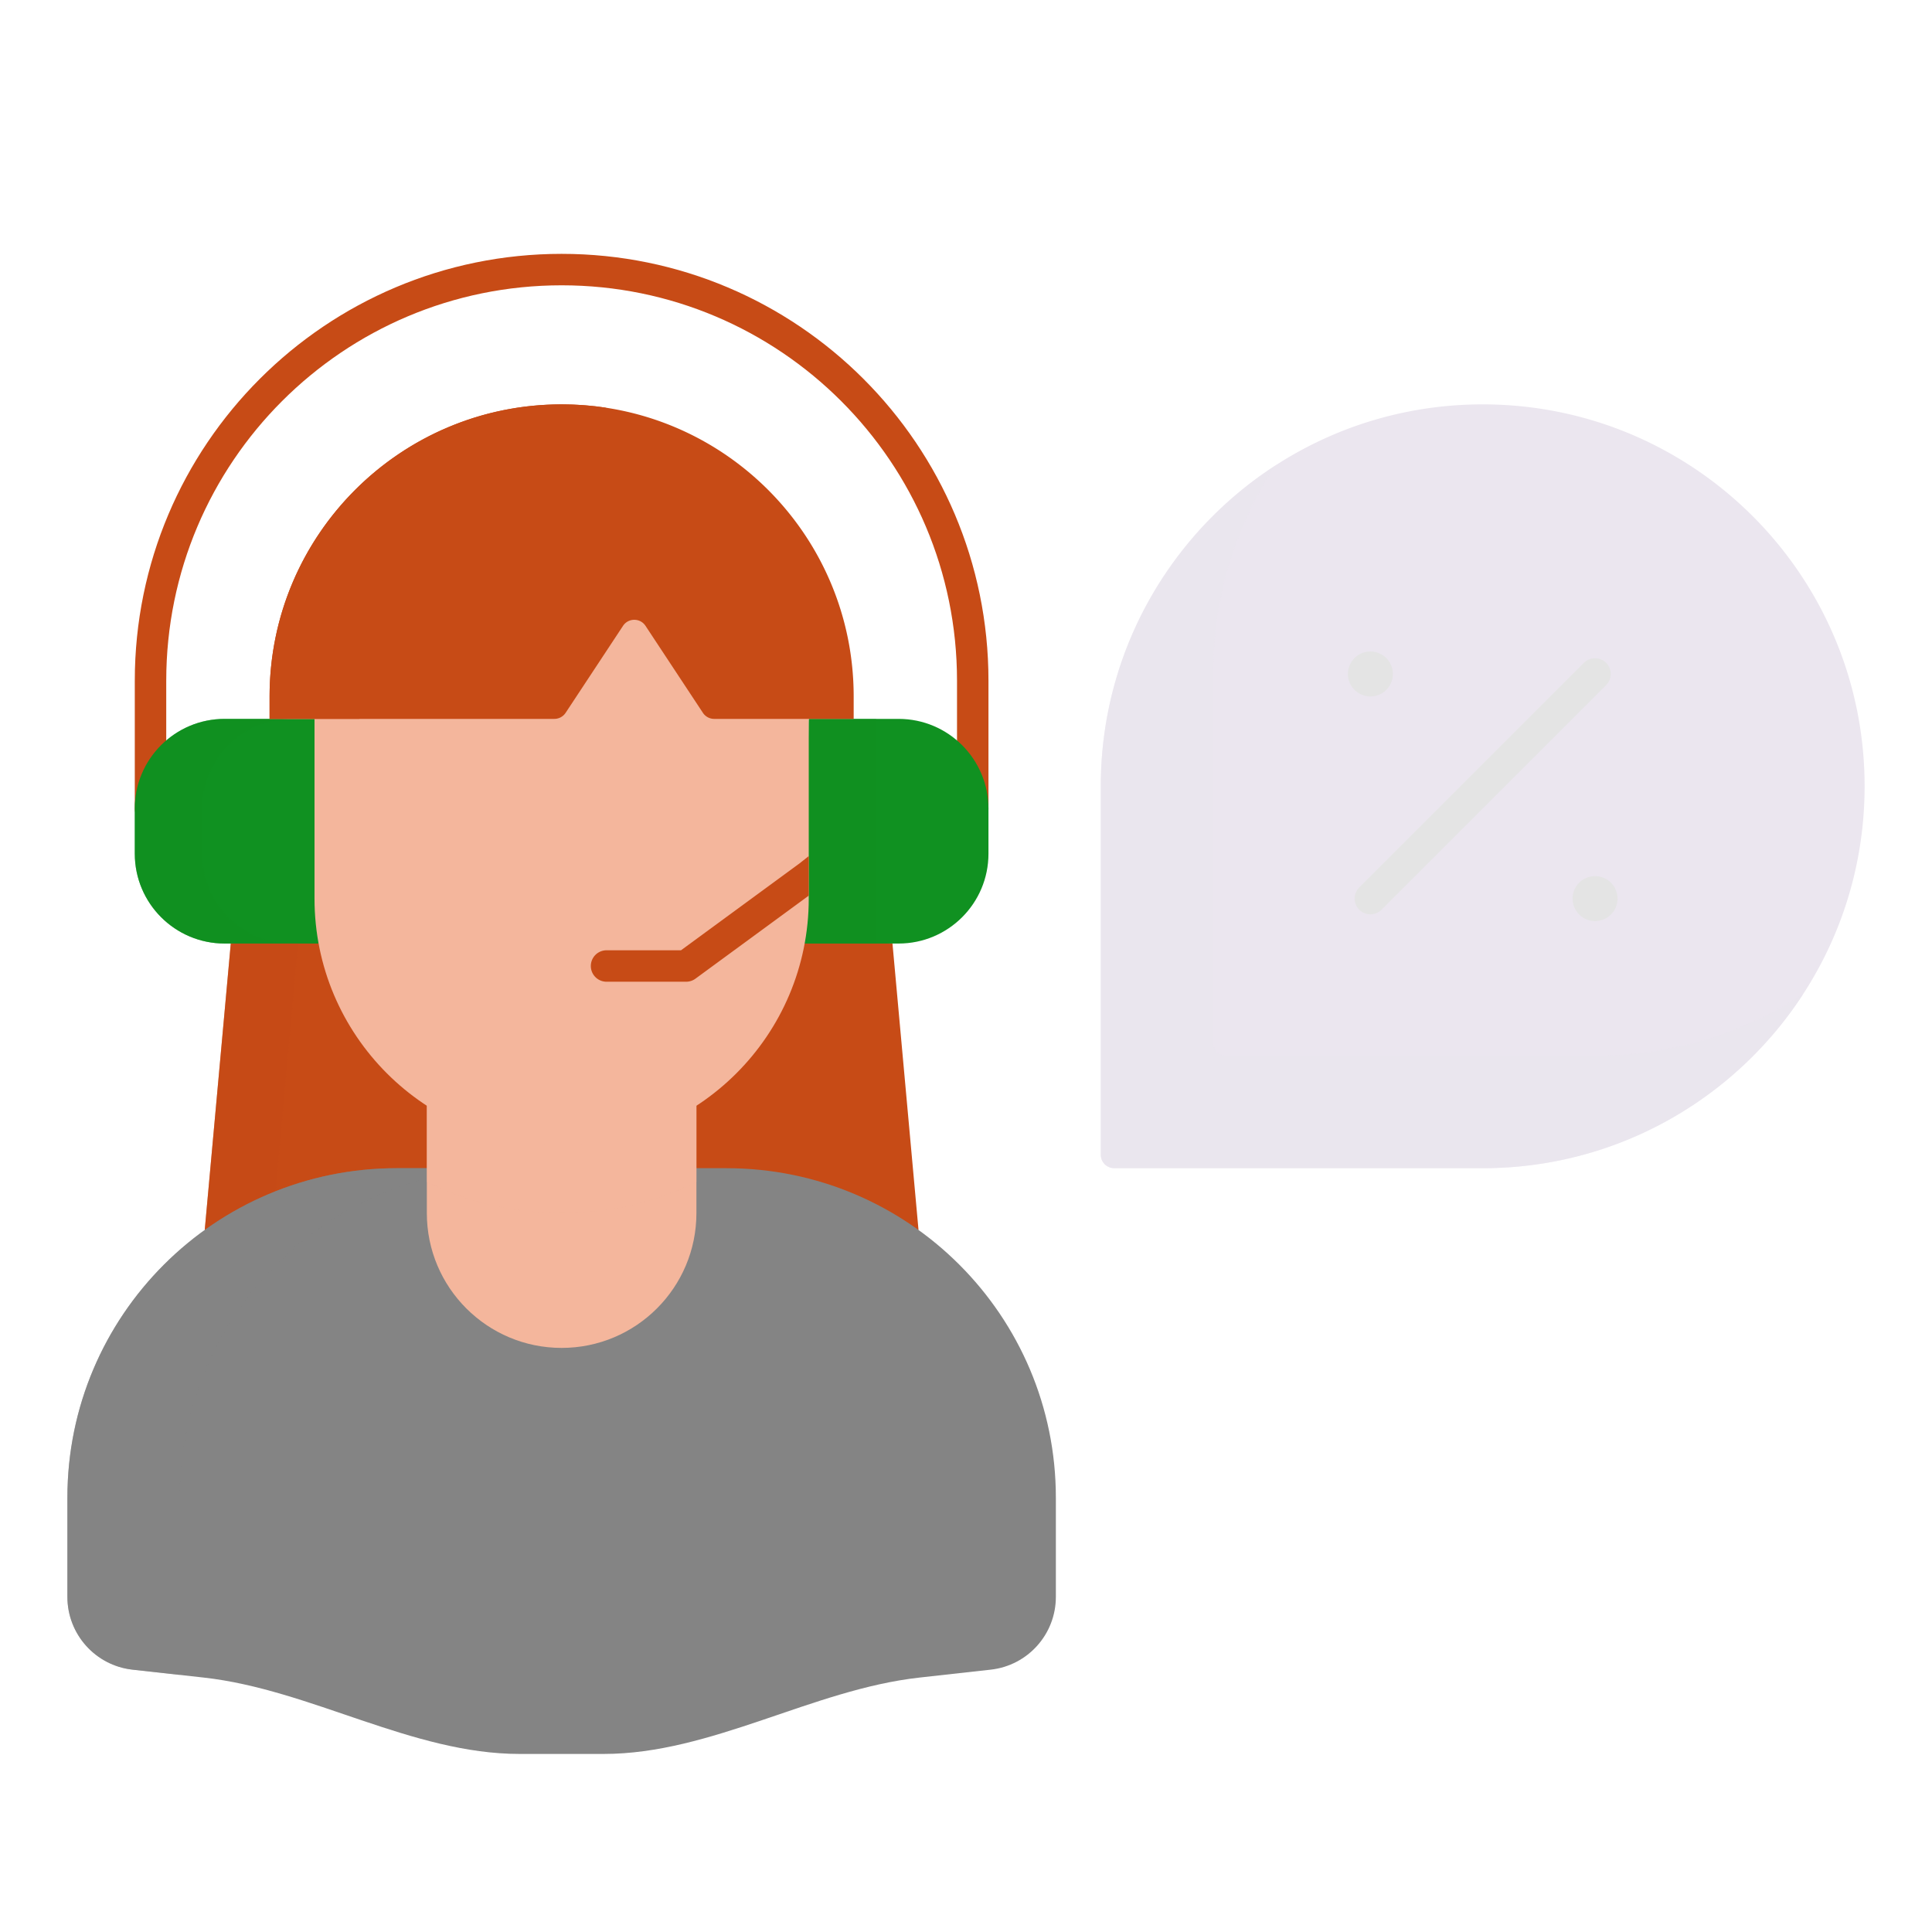 <svg xmlns="http://www.w3.org/2000/svg" width="430" height="430" fill="none" viewBox="0 0 430 430"><path fill="#ebe6ef" d="M245 175c0-46.944 38.056-85 85-85s85 38.056 85 85-38.056 85-85 85h-82a3 3 0 0 1-3-3z"/><path stroke="#e4e4e4" stroke-linecap="round" stroke-linejoin="round" stroke-width="10" d="M305 150h.012M355 200h.012"/><path stroke="#e4e4e4" stroke-linecap="round" stroke-linejoin="round" stroke-width="7" d="m355 150-50 50"/><path fill="#ebe6ef" d="M283.703 103.703C275.036 117.023 270 132.924 270 150v82a3 3 0 0 0 3 3h82c17.076 0 32.977-5.035 46.297-13.703C386.137 244.595 359.868 260 330 260h-82a3 3 0 0 1-3-3v-82c0-29.868 15.405-56.137 38.703-71.297" opacity=".5" style="mix-blend-mode:multiply"/><path fill="#c74b16" d="m51.364 210-5.796 63.754h158.864L198.636 210 125 200z"/><path stroke="#c74b16" stroke-linecap="round" stroke-linejoin="round" stroke-width="7" d="M216.5 180v-28.5c0-50.534-40.966-91.5-91.5-91.5v0c-50.534 0-91.5 40.966-91.5 91.5V180"/><path fill="#109121" d="M70 160H50c-11.046 0-20 8.954-20 20v10c0 11.046 8.954 20 20 20h20.884z"/><path fill="#109121" d="M50 160h15c-11.046 0-20 8.954-20 20v10c0 11.046 8.954 20 20 20H50c-11.046 0-20-8.954-20-20v-10c0-11.046 8.954-20 20-20" opacity=".5" style="mix-blend-mode:multiply"/><path fill="#109121" d="M200 160h-20l-1 50h21c11.046 0 20-8.954 20-20v-10c0-11.046-8.954-20-20-20"/><path fill="#109121" d="M180 160h15.001L195 210h-20.5z" opacity=".5" style="mix-blend-mode:multiply"/><path fill="#c74b16" d="M45.568 273.754 51.364 210h15l-5.796 63.754z" opacity=".5" style="mix-blend-mode:multiply"/><path fill="#848484" d="M88.333 260C47.833 260 15 292.832 15 333.333v22.081c0 8.304 6.244 15.28 14.497 16.197l15.841 1.76c23.831 2.648 46.326 16.999 70.304 16.999h18.716c23.978 0 46.473-14.351 70.304-16.999l15.841-1.76c8.253-.917 14.497-7.893 14.497-16.197v-22.081C235 292.832 202.168 260 161.667 260z"/><path fill="#848484" d="M15 333.333C15 292.832 47.833 260 88.333 260h25C72.833 260 40 292.832 40 333.333v39.445l-10.503-1.167C21.244 370.694 15 363.718 15 355.414z" opacity=".5" style="mix-blend-mode:multiply"/><path fill="#f4b69c" d="M125 300c-16.569 0-30-13.431-30-30v-30h60v30c0 16.569-13.431 30-30 30"/><path fill="#f4b69c" d="M95 263.064c9.053 4.442 19.236 6.936 30 6.936 10.765 0 20.947-2.494 30-6.936v-16.959H95z" opacity=".5" style="mix-blend-mode:multiply"/><path fill="#f4b69c" d="M125 255c-30.376 0-55-24.624-55-55v-60l55-10 55 10v60c0 30.376-24.624 55-55 55"/><path fill="#c74b16" d="M190 160v-5c0-35.899-29.101-65-65-65s-65 29.101-65 65v5h63.385a3 3 0 0 0 2.504-1.348l12.774-19.357c1.186-1.797 3.822-1.797 5.008 0l12.774 19.357a3 3 0 0 0 2.504 1.348z"/><path fill="#c74b16" d="M125 90c3.401 0 6.74.261 10 .764-31.151 4.81-55 31.738-55 64.236v5H60v-5c0-35.899 29.102-65 65-65" style="mix-blend-mode:multiply"/><path fill="#c74b16" d="M180 190.541v8.799l-25.218 18.484c-.6.439-1.325.677-2.069.677H135a3.5 3.5 0 1 1 0-7h16.567l26.313-19.286z"/></svg>